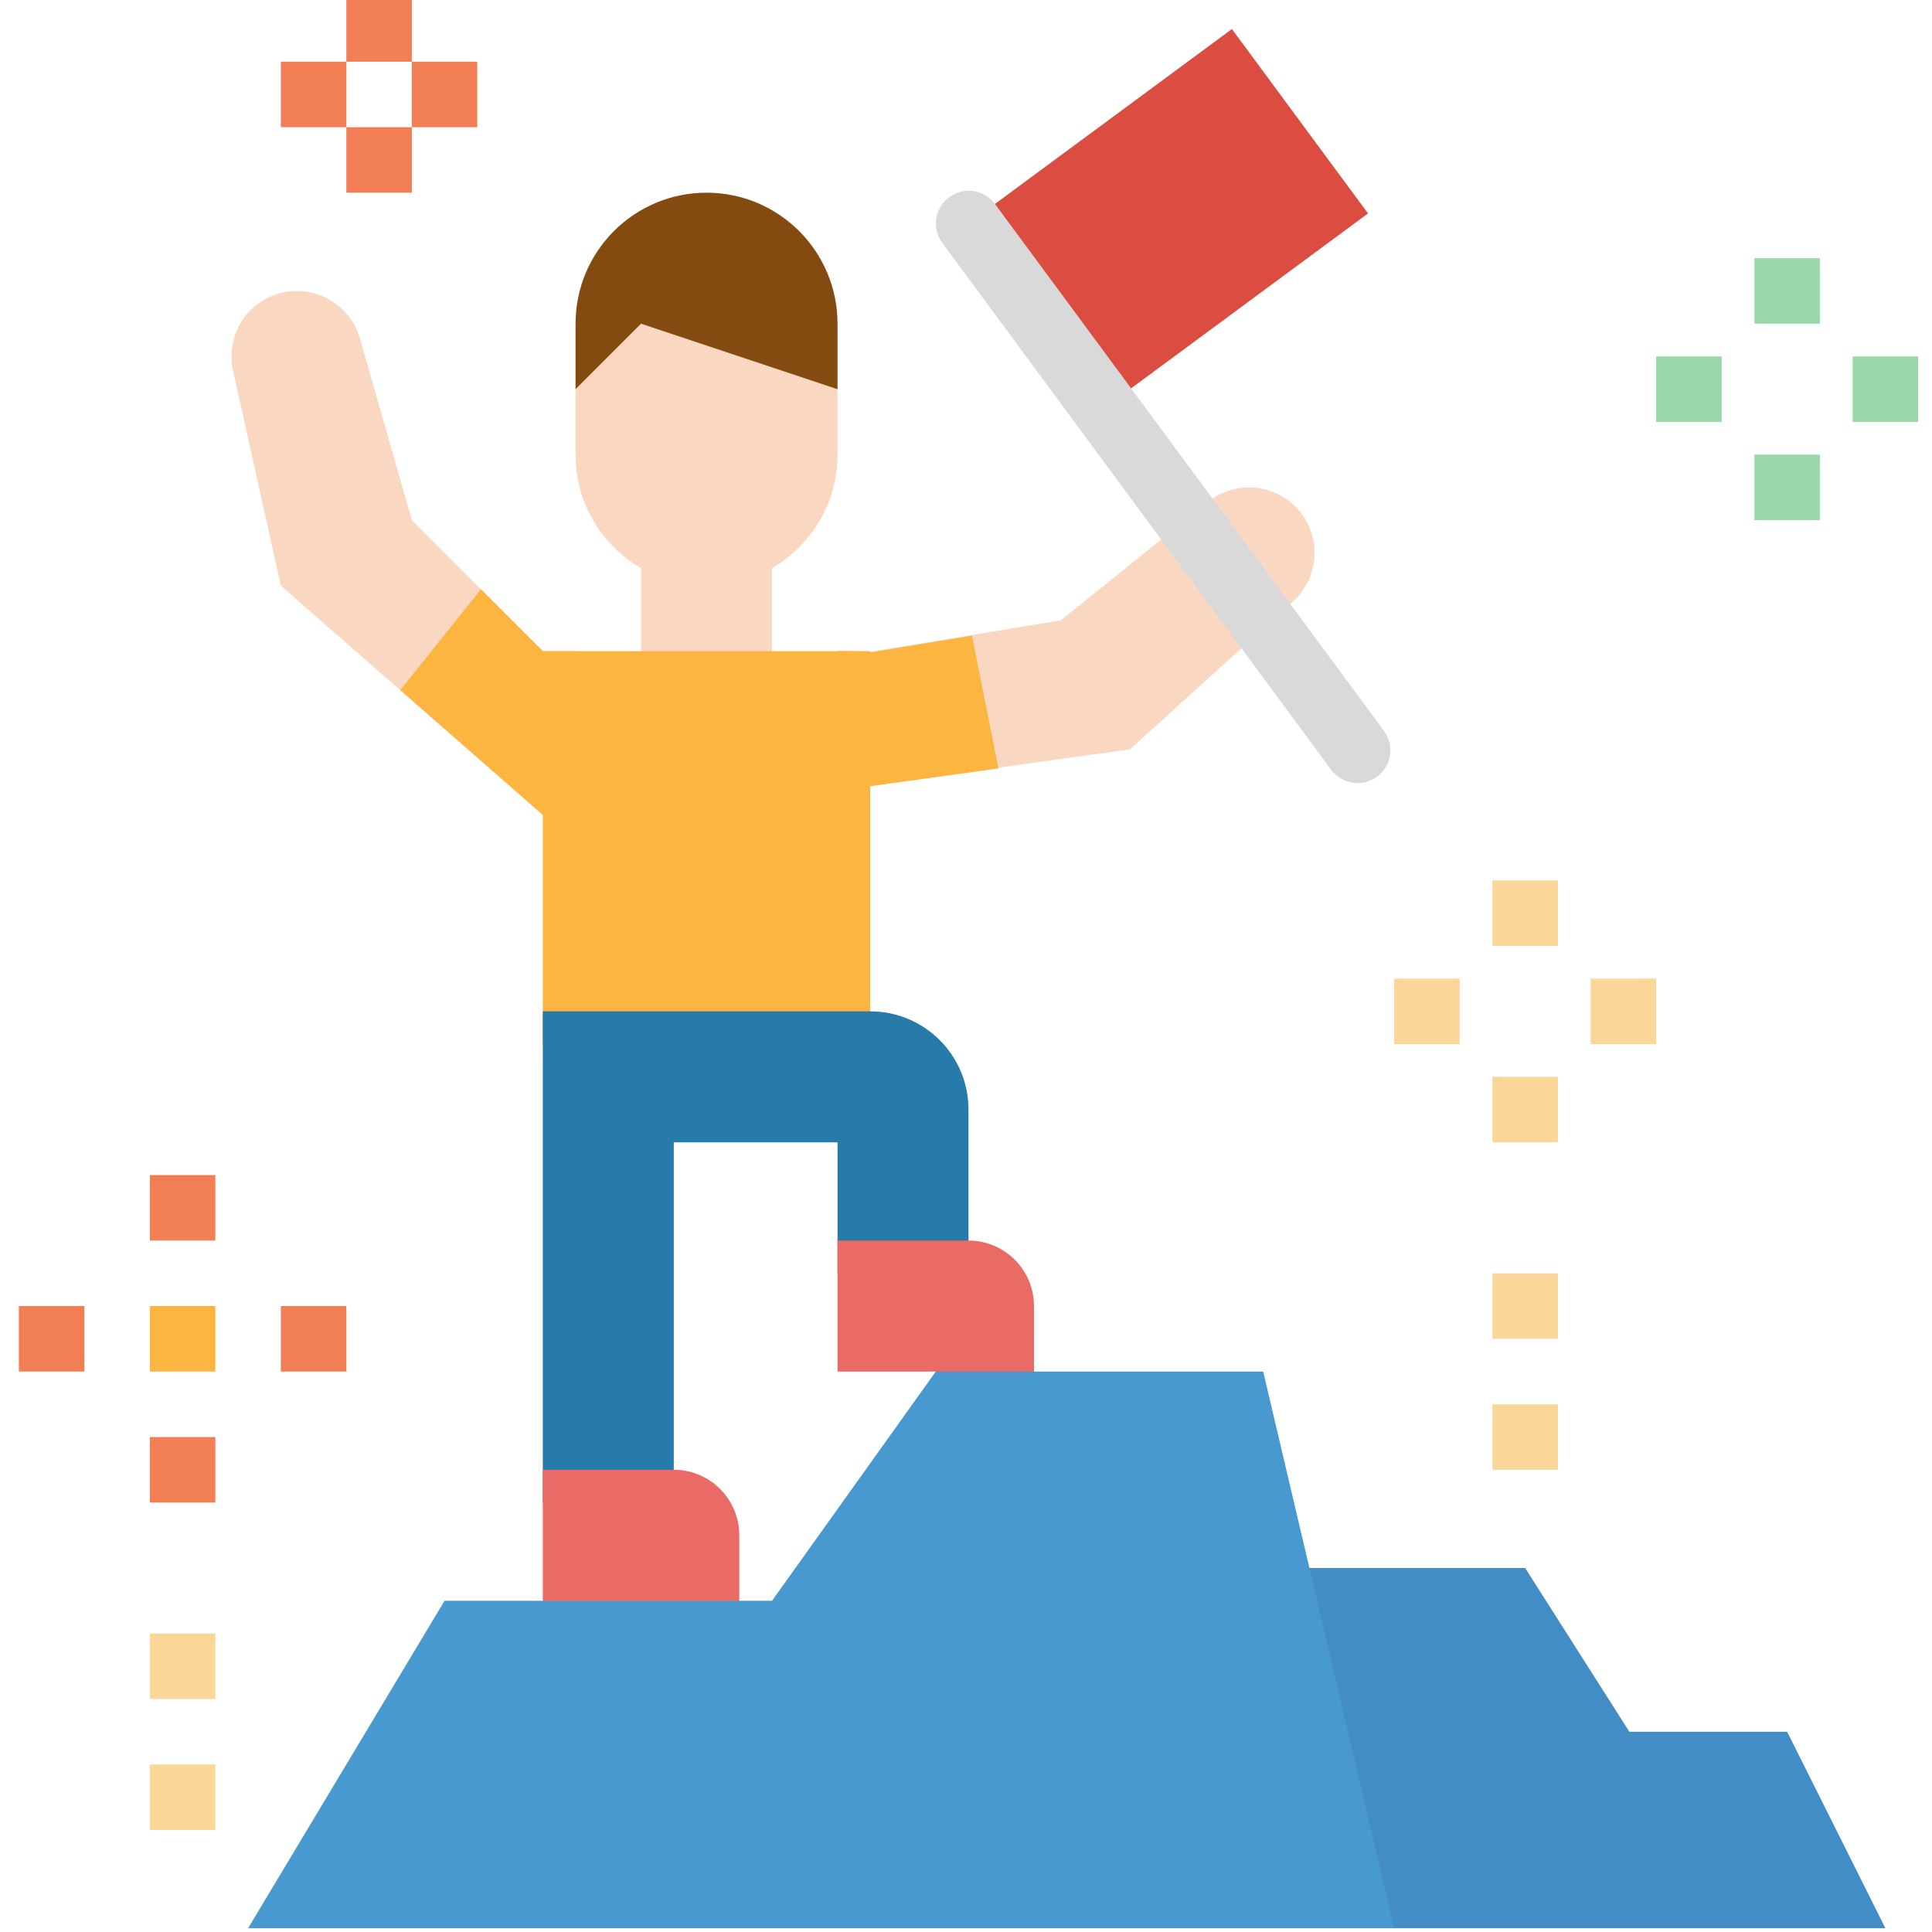 <svg height="511pt" viewBox="-4 1 511 512" width="511pt" xmlns="http://www.w3.org/2000/svg"><path d="m243.484 355.797h26.031v26.035h-26.031zm0 0" fill="#ea6b65"/><path d="m252.152 60.234 69.816-51.539 36.074 48.871-69.812 51.539zm0 0" fill="#dc4d41"/><path d="m165.383 147.523h34.711v52.07h-34.711zm0 0" fill="#f9d7c0"/><path d="m139.348 173.559-34.711-34.711-13.766-48.164c-2.129-7.445-8.934-12.578-16.68-12.582-9.582.008-17.348 7.785-17.34 17.371 0 1.258.137 2.512.41 3.742l12.664 56.988 69.422 60.746h8.68v-43.391zm0 0" fill="#f9d7c0"/><path d="m226.129 173.723 50.469-8.32 39.051-31.398c6.035-4.855 14.559-5.125 20.891-.66 7.824 5.535 9.68 16.367 4.145 24.195-.727 1.027-1.566 1.973-2.496 2.82l-43.254 39.234-68.805 9.543-8.68-1.082v-34.715zm0 0" fill="#f9d7c0"/><path d="m355.254 208.523c-2.758.004-5.355-1.305-6.992-3.523l-103.043-139.629c-2.844-3.859-2.023-9.293 1.836-12.137 3.859-2.844 9.289-2.023 12.137 1.836l103.086 139.629c2.84 3.859 2.016 9.293-1.844 12.133-1.477 1.09-3.266 1.68-5.102 1.691zm0 0" fill="#d9d9d9"/><g fill="#fbd699"><path d="m391.008 373.152h17.355v17.355h-17.355zm0 0"/><path d="m391.008 338.441h17.355v17.355h-17.355zm0 0"/><path d="m35.211 468.609h17.355v17.355h-17.355zm0 0"/><path d="m35.211 433.898h17.355v17.355h-17.355zm0 0"/><path d="m391.008 286.371h17.355v17.359h-17.355zm0 0"/><path d="m364.977 260.34h17.355v17.355h-17.355zm0 0"/><path d="m391.008 234.305h17.355v17.355h-17.355zm0 0"/><path d="m417.043 260.34h17.355v17.355h-17.355zm0 0"/></g><path d="m35.211 381.832h17.355v17.355h-17.355zm0 0" fill="#f27e55"/><path d="m35.211 347.117h17.355v17.359h-17.355zm0 0" fill="#fbb540"/><path d="m.5 347.117h17.355v17.359h-17.355zm0 0" fill="#f27e55"/><path d="m35.211 312.406h17.355v17.355h-17.355zm0 0" fill="#f27e55"/><path d="m69.926 347.117h17.355v17.359h-17.355zm0 0" fill="#f27e55"/><path d="m460.434 69.422h17.355v17.359h-17.355zm0 0" fill="#99d8aa"/><path d="m434.398 95.457h17.355v17.355h-17.355zm0 0" fill="#99d8aa"/><path d="m486.465 95.457h17.355v17.355h-17.355zm0 0" fill="#99d8aa"/><path d="m460.434 121.492h17.355v17.355h-17.355zm0 0" fill="#99d8aa"/><path d="m87.281 0h17.355v17.355h-17.355zm0 0" fill="#f27e55"/><path d="m69.926 17.355h17.355v17.355h-17.355zm0 0" fill="#f27e55"/><path d="m104.637 17.355h17.355v17.355h-17.355zm0 0" fill="#f27e55"/><path d="m87.281 34.711h17.355v17.355h-17.355zm0 0" fill="#f27e55"/><path d="m253.082 169.473-26.953 4.441v-.355h-86.781l-16.395-16.391-21.379 26.727 37.773 33.055v60.746h86.781v-68.34l33.98-4.719zm0 0" fill="#fbb540"/><path d="m139.348 269.016v130.172h34.711v-95.457h43.391v34.711h34.711v-43.391c0-14.379-11.656-26.035-26.031-26.035zm0 0" fill="#277baa"/><path d="m191.414 433.898h-52.066v-43.391h34.711c9.586 0 17.355 7.77 17.355 17.355zm0 0" fill="#ea6b65"/><path d="m217.449 329.762h34.711c9.586 0 17.355 7.77 17.355 17.355v17.359h-52.066zm0 0" fill="#ea6b65"/><path d="m148.027 86.781h69.422v34.711c0 19.172-15.539 34.711-34.711 34.711s-34.715-15.539-34.715-34.711v-34.711zm0 0" fill="#f9d7c0"/><path d="m217.449 104.137-52.066-17.355-17.355 17.355v-17.355c0-19.172 15.539-34.715 34.711-34.715s34.711 15.543 34.711 34.715zm0 0" fill="#834b10"/><path d="m495.145 512h-130.168l-52.07-95.457h86.781l27.613 43.391h41.809zm0 0" fill="#428dc5"/><path d="m61.246 512 52.066-86.781h86.781l43.391-60.742h86.777l34.715 147.523zm0 0" fill="#4799cf"/></svg>